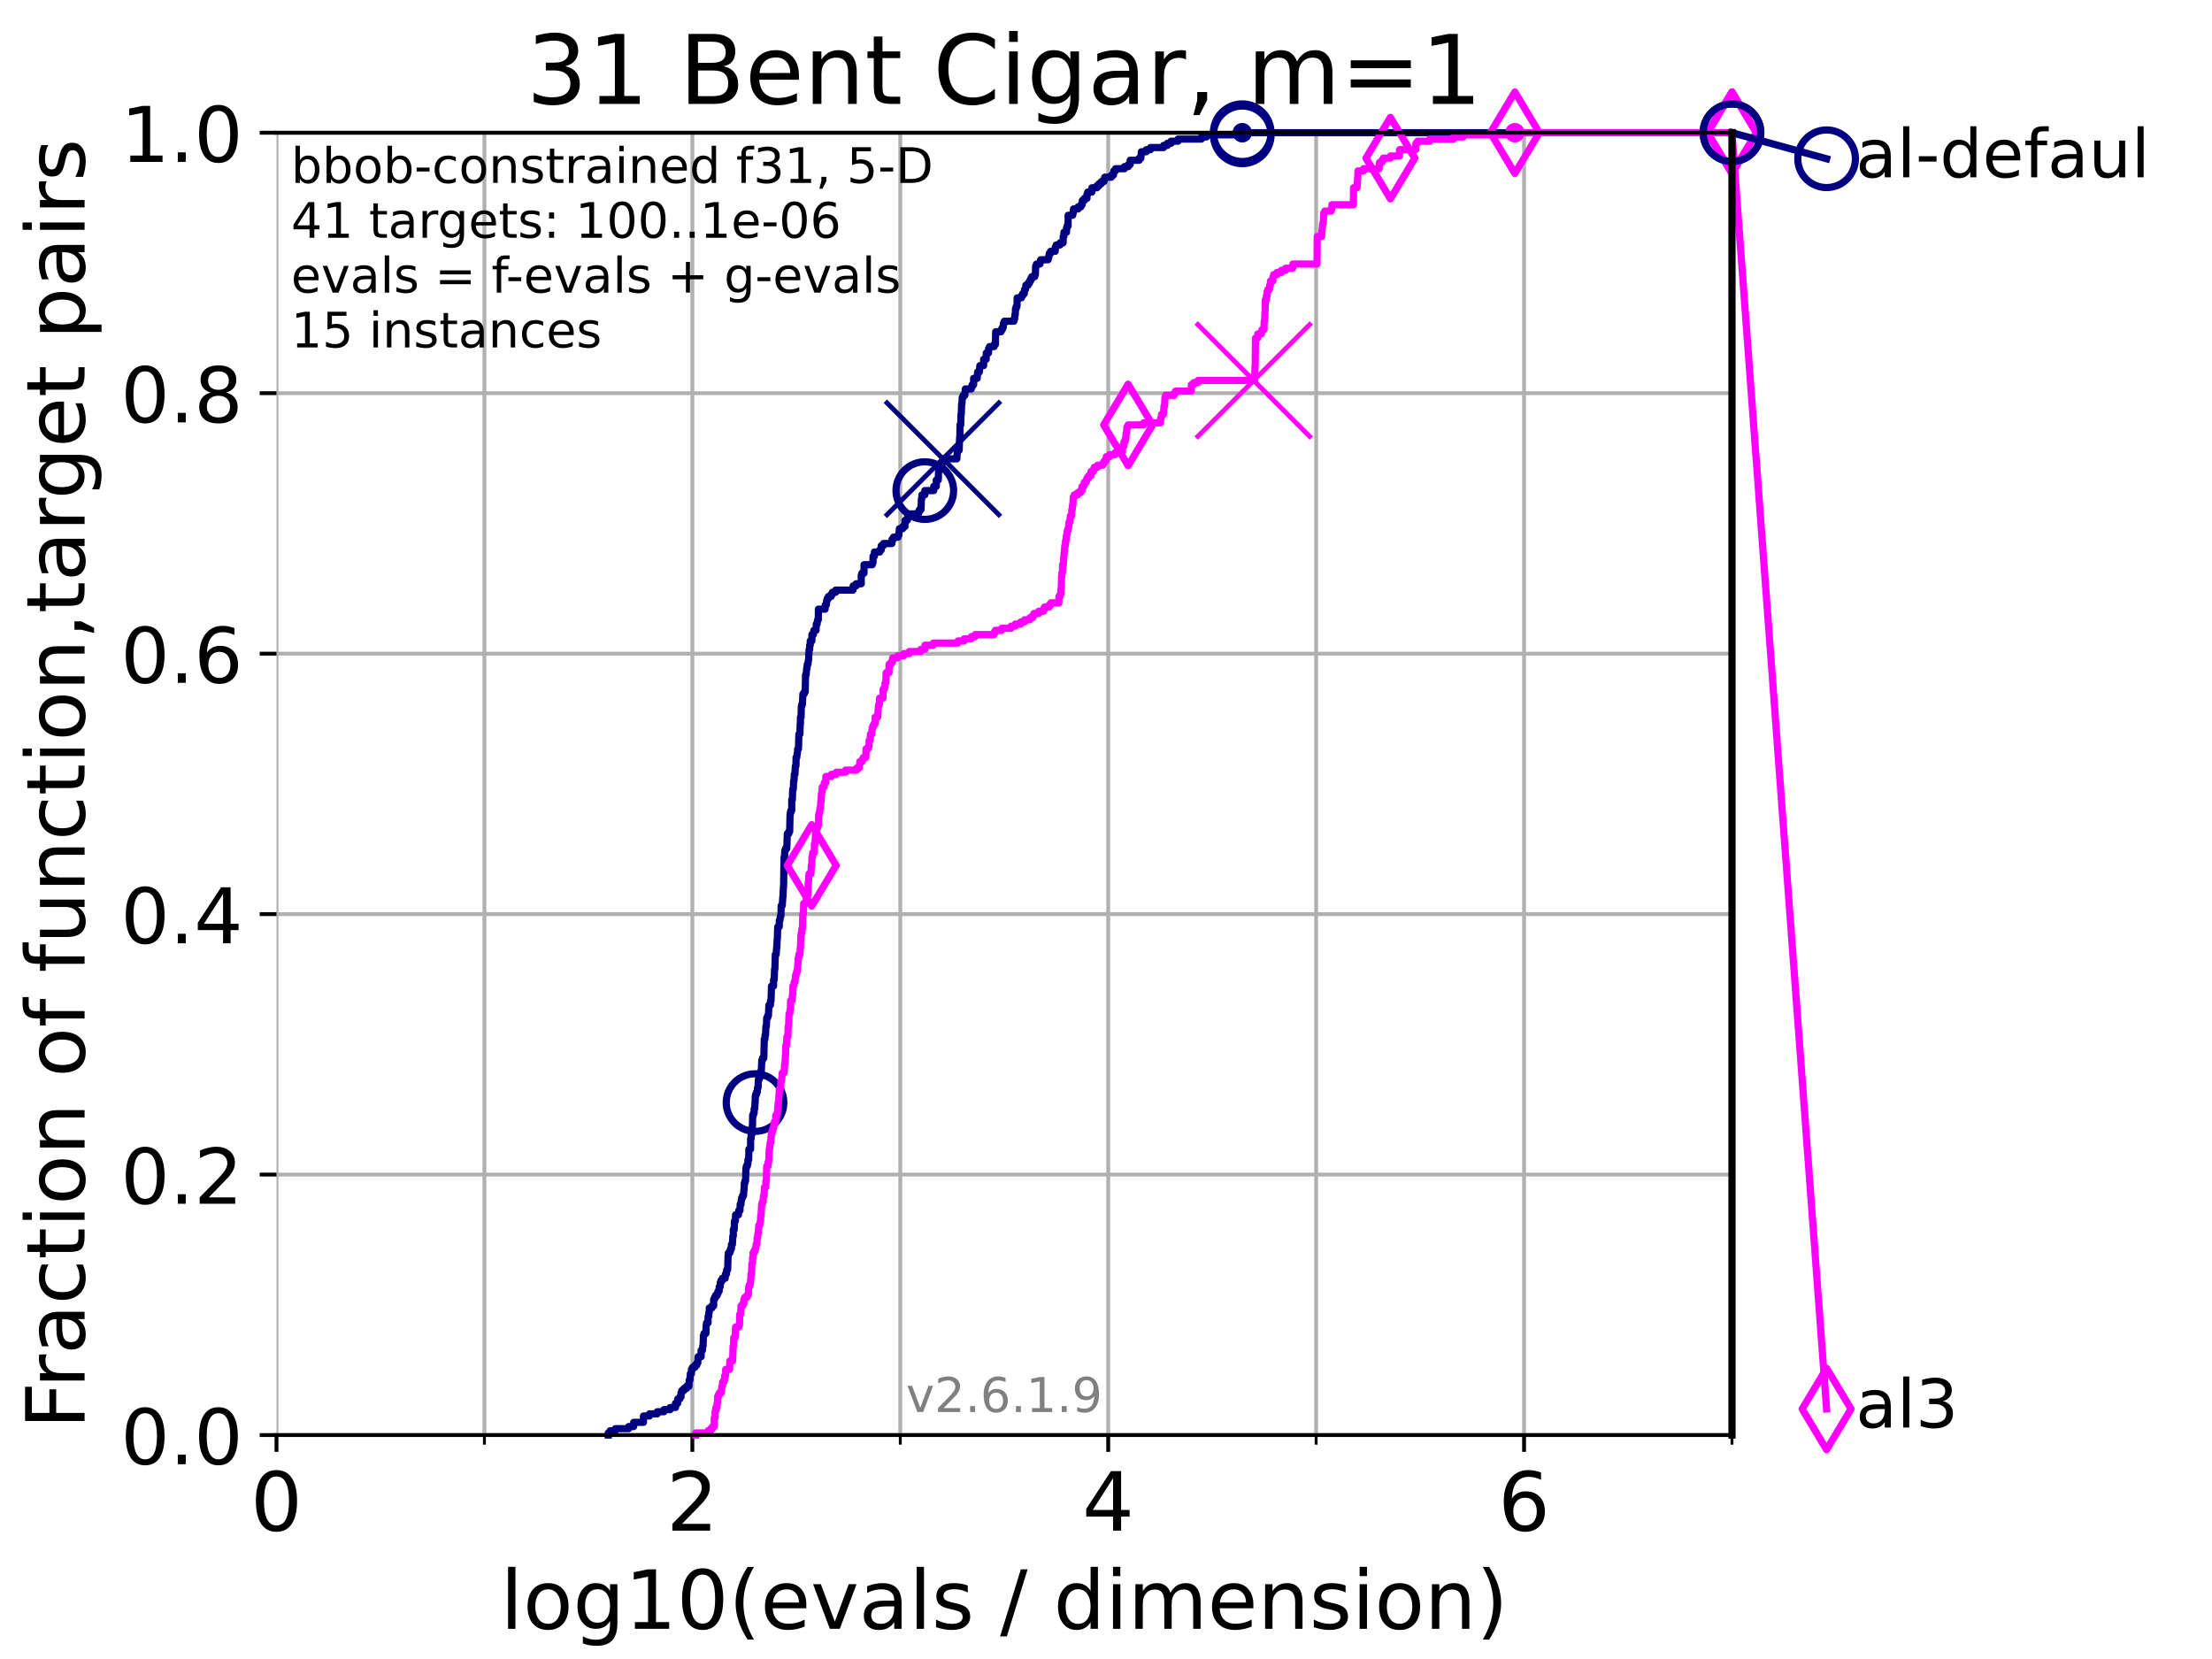 <?xml version="1.0" encoding="utf-8" standalone="no"?>
<!DOCTYPE svg PUBLIC "-//W3C//DTD SVG 1.1//EN"
  "http://www.w3.org/Graphics/SVG/1.1/DTD/svg11.dtd">
<!-- Created with matplotlib (https://matplotlib.org/) -->
<svg height="345.6pt" version="1.1" viewBox="0 0 460.8 345.6" width="460.8pt" xmlns="http://www.w3.org/2000/svg" xmlns:xlink="http://www.w3.org/1999/xlink">
 <defs>
  <style type="text/css">*{stroke-linecap:butt;stroke-linejoin:round;}</style>
 </defs>
 <g id="figure_1">
  <g id="patch_1">
   <path d="M 0 345.6 
L 460.8 345.6 
L 460.8 0 
L 0 0 
z
" style="fill:#ffffff;"/>
  </g>
  <g id="axes_1">
   <g id="patch_2">
    <path d="M 57.6 298.944 
L 360.806 298.944 
L 360.806 27.648 
L 57.6 27.648 
z
" style="fill:#ffffff;"/>
   </g>
   <g id="matplotlib.axis_1">
    <g id="xtick_1">
     <g id="line2d_1">
      <path clip-path="url(#p24cfc3d172)" d="M 57.6 298.944 
L 57.6 27.648 
" style="fill:none;stroke:#b0b0b0;stroke-linecap:square;stroke-width:0.8;"/>
     </g>
     <g id="line2d_2">
      <defs>
       <path d="M 0 0 
L 0 3.5 
" id="mab490e1195" style="stroke:#000000;stroke-width:0.8;"/>
      </defs>
      <g>
       <use style="stroke:#000000;stroke-width:0.8;" x="57.6" xlink:href="#mab490e1195" y="298.944"/>
      </g>
     </g>
     <g id="text_1">
      <!-- 0 -->
      <g transform="translate(52.192 318.861)scale(0.17 -0.17)">
       <defs>
        <path d="M 31.781 66.406 
Q 24.172 66.406 20.328 58.906 
Q 16.5 51.422 16.5 36.375 
Q 16.5 21.391 20.328 13.891 
Q 24.172 6.391 31.781 6.391 
Q 39.453 6.391 43.281 13.891 
Q 47.125 21.391 47.125 36.375 
Q 47.125 51.422 43.281 58.906 
Q 39.453 66.406 31.781 66.406 
z
M 31.781 74.219 
Q 44.047 74.219 50.516 64.516 
Q 56.984 54.828 56.984 36.375 
Q 56.984 17.969 50.516 8.266 
Q 44.047 -1.422 31.781 -1.422 
Q 19.531 -1.422 13.062 8.266 
Q 6.594 17.969 6.594 36.375 
Q 6.594 54.828 13.062 64.516 
Q 19.531 74.219 31.781 74.219 
z
" id="DejaVuSans-48"/>
       </defs>
       <use xlink:href="#DejaVuSans-48"/>
      </g>
     </g>
    </g>
    <g id="xtick_2">
     <g id="line2d_3">
      <path clip-path="url(#p24cfc3d172)" d="M 144.23 298.944 
L 144.23 27.648 
" style="fill:none;stroke:#b0b0b0;stroke-linecap:square;stroke-width:0.8;"/>
     </g>
     <g id="line2d_4">
      <g>
       <use style="stroke:#000000;stroke-width:0.8;" x="144.23" xlink:href="#mab490e1195" y="298.944"/>
      </g>
     </g>
     <g id="text_2">
      <!-- 2 -->
      <g transform="translate(138.822 318.861)scale(0.17 -0.17)">
       <defs>
        <path d="M 19.188 8.297 
L 53.609 8.297 
L 53.609 0 
L 7.328 0 
L 7.328 8.297 
Q 12.938 14.109 22.625 23.891 
Q 32.328 33.688 34.812 36.531 
Q 39.547 41.844 41.422 45.531 
Q 43.312 49.219 43.312 52.781 
Q 43.312 58.594 39.234 62.25 
Q 35.156 65.922 28.609 65.922 
Q 23.969 65.922 18.812 64.312 
Q 13.672 62.703 7.812 59.422 
L 7.812 69.391 
Q 13.766 71.781 18.938 73 
Q 24.125 74.219 28.422 74.219 
Q 39.75 74.219 46.484 68.547 
Q 53.219 62.891 53.219 53.422 
Q 53.219 48.922 51.531 44.891 
Q 49.859 40.875 45.406 35.406 
Q 44.188 33.984 37.641 27.219 
Q 31.109 20.453 19.188 8.297 
z
" id="DejaVuSans-50"/>
       </defs>
       <use xlink:href="#DejaVuSans-50"/>
      </g>
     </g>
    </g>
    <g id="xtick_3">
     <g id="line2d_5">
      <path clip-path="url(#p24cfc3d172)" d="M 230.861 298.944 
L 230.861 27.648 
" style="fill:none;stroke:#b0b0b0;stroke-linecap:square;stroke-width:0.8;"/>
     </g>
     <g id="line2d_6">
      <g>
       <use style="stroke:#000000;stroke-width:0.8;" x="230.861" xlink:href="#mab490e1195" y="298.944"/>
      </g>
     </g>
     <g id="text_3">
      <!-- 4 -->
      <g transform="translate(225.453 318.861)scale(0.17 -0.17)">
       <defs>
        <path d="M 37.797 64.312 
L 12.891 25.391 
L 37.797 25.391 
z
M 35.203 72.906 
L 47.609 72.906 
L 47.609 25.391 
L 58.016 25.391 
L 58.016 17.188 
L 47.609 17.188 
L 47.609 0 
L 37.797 0 
L 37.797 17.188 
L 4.891 17.188 
L 4.891 26.703 
z
" id="DejaVuSans-52"/>
       </defs>
       <use xlink:href="#DejaVuSans-52"/>
      </g>
     </g>
    </g>
    <g id="xtick_4">
     <g id="line2d_7">
      <path clip-path="url(#p24cfc3d172)" d="M 317.491 298.944 
L 317.491 27.648 
" style="fill:none;stroke:#b0b0b0;stroke-linecap:square;stroke-width:0.8;"/>
     </g>
     <g id="line2d_8">
      <g>
       <use style="stroke:#000000;stroke-width:0.8;" x="317.491" xlink:href="#mab490e1195" y="298.944"/>
      </g>
     </g>
     <g id="text_4">
      <!-- 6 -->
      <g transform="translate(312.083 318.861)scale(0.17 -0.17)">
       <defs>
        <path d="M 33.016 40.375 
Q 26.375 40.375 22.484 35.828 
Q 18.609 31.297 18.609 23.391 
Q 18.609 15.531 22.484 10.953 
Q 26.375 6.391 33.016 6.391 
Q 39.656 6.391 43.531 10.953 
Q 47.406 15.531 47.406 23.391 
Q 47.406 31.297 43.531 35.828 
Q 39.656 40.375 33.016 40.375 
z
M 52.594 71.297 
L 52.594 62.312 
Q 48.875 64.062 45.094 64.984 
Q 41.312 65.922 37.594 65.922 
Q 27.828 65.922 22.672 59.328 
Q 17.531 52.734 16.797 39.406 
Q 19.672 43.656 24.016 45.922 
Q 28.375 48.188 33.594 48.188 
Q 44.578 48.188 50.953 41.516 
Q 57.328 34.859 57.328 23.391 
Q 57.328 12.156 50.688 5.359 
Q 44.047 -1.422 33.016 -1.422 
Q 20.359 -1.422 13.672 8.266 
Q 6.984 17.969 6.984 36.375 
Q 6.984 53.656 15.188 63.938 
Q 23.391 74.219 37.203 74.219 
Q 40.922 74.219 44.703 73.484 
Q 48.484 72.75 52.594 71.297 
z
" id="DejaVuSans-54"/>
       </defs>
       <use xlink:href="#DejaVuSans-54"/>
      </g>
     </g>
    </g>
    <g id="xtick_5">
     <g id="line2d_9">
      <path clip-path="url(#p24cfc3d172)" d="M 100.915 298.944 
L 100.915 27.648 
" style="fill:none;stroke:#b0b0b0;stroke-linecap:square;stroke-width:0.8;"/>
     </g>
     <g id="line2d_10">
      <defs>
       <path d="M 0 0 
L 0 2 
" id="meb83f4f84b" style="stroke:#000000;stroke-width:0.6;"/>
      </defs>
      <g>
       <use style="stroke:#000000;stroke-width:0.6;" x="100.915" xlink:href="#meb83f4f84b" y="298.944"/>
      </g>
     </g>
    </g>
    <g id="xtick_6">
     <g id="line2d_11">
      <path clip-path="url(#p24cfc3d172)" d="M 187.546 298.944 
L 187.546 27.648 
" style="fill:none;stroke:#b0b0b0;stroke-linecap:square;stroke-width:0.8;"/>
     </g>
     <g id="line2d_12">
      <g>
       <use style="stroke:#000000;stroke-width:0.6;" x="187.546" xlink:href="#meb83f4f84b" y="298.944"/>
      </g>
     </g>
    </g>
    <g id="xtick_7">
     <g id="line2d_13">
      <path clip-path="url(#p24cfc3d172)" d="M 274.176 298.944 
L 274.176 27.648 
" style="fill:none;stroke:#b0b0b0;stroke-linecap:square;stroke-width:0.8;"/>
     </g>
     <g id="line2d_14">
      <g>
       <use style="stroke:#000000;stroke-width:0.6;" x="274.176" xlink:href="#meb83f4f84b" y="298.944"/>
      </g>
     </g>
    </g>
    <g id="xtick_8">
     <g id="line2d_15">
      <path clip-path="url(#p24cfc3d172)" d="M 360.806 298.944 
L 360.806 27.648 
" style="fill:none;stroke:#b0b0b0;stroke-linecap:square;stroke-width:0.8;"/>
     </g>
     <g id="line2d_16">
      <g>
       <use style="stroke:#000000;stroke-width:0.6;" x="360.806" xlink:href="#meb83f4f84b" y="298.944"/>
      </g>
     </g>
    </g>
    <g id="text_5">
     <!-- log10(evals / dimension) -->
     <g transform="translate(104.239 339.314)scale(0.17 -0.17)">
      <defs>
       <path d="M 9.422 75.984 
L 18.406 75.984 
L 18.406 0 
L 9.422 0 
z
" id="DejaVuSans-108"/>
       <path d="M 30.609 48.391 
Q 23.391 48.391 19.188 42.75 
Q 14.984 37.109 14.984 27.297 
Q 14.984 17.484 19.156 11.844 
Q 23.344 6.203 30.609 6.203 
Q 37.797 6.203 41.984 11.859 
Q 46.188 17.531 46.188 27.297 
Q 46.188 37.016 41.984 42.703 
Q 37.797 48.391 30.609 48.391 
z
M 30.609 56 
Q 42.328 56 49.016 48.375 
Q 55.719 40.766 55.719 27.297 
Q 55.719 13.875 49.016 6.219 
Q 42.328 -1.422 30.609 -1.422 
Q 18.844 -1.422 12.172 6.219 
Q 5.516 13.875 5.516 27.297 
Q 5.516 40.766 12.172 48.375 
Q 18.844 56 30.609 56 
z
" id="DejaVuSans-111"/>
       <path d="M 45.406 27.984 
Q 45.406 37.75 41.375 43.109 
Q 37.359 48.484 30.078 48.484 
Q 22.859 48.484 18.828 43.109 
Q 14.797 37.75 14.797 27.984 
Q 14.797 18.266 18.828 12.891 
Q 22.859 7.516 30.078 7.516 
Q 37.359 7.516 41.375 12.891 
Q 45.406 18.266 45.406 27.984 
z
M 54.391 6.781 
Q 54.391 -7.172 48.188 -13.984 
Q 42 -20.797 29.203 -20.797 
Q 24.469 -20.797 20.266 -20.094 
Q 16.062 -19.391 12.109 -17.922 
L 12.109 -9.188 
Q 16.062 -11.328 19.922 -12.344 
Q 23.781 -13.375 27.781 -13.375 
Q 36.625 -13.375 41.016 -8.766 
Q 45.406 -4.156 45.406 5.172 
L 45.406 9.625 
Q 42.625 4.781 38.281 2.391 
Q 33.938 0 27.875 0 
Q 17.828 0 11.672 7.656 
Q 5.516 15.328 5.516 27.984 
Q 5.516 40.672 11.672 48.328 
Q 17.828 56 27.875 56 
Q 33.938 56 38.281 53.609 
Q 42.625 51.219 45.406 46.391 
L 45.406 54.688 
L 54.391 54.688 
z
" id="DejaVuSans-103"/>
       <path d="M 12.406 8.297 
L 28.516 8.297 
L 28.516 63.922 
L 10.984 60.406 
L 10.984 69.391 
L 28.422 72.906 
L 38.281 72.906 
L 38.281 8.297 
L 54.391 8.297 
L 54.391 0 
L 12.406 0 
z
" id="DejaVuSans-49"/>
       <path d="M 31 75.875 
Q 24.469 64.656 21.281 53.656 
Q 18.109 42.672 18.109 31.391 
Q 18.109 20.125 21.312 9.062 
Q 24.516 -2 31 -13.188 
L 23.188 -13.188 
Q 15.875 -1.703 12.234 9.375 
Q 8.594 20.453 8.594 31.391 
Q 8.594 42.281 12.203 53.312 
Q 15.828 64.359 23.188 75.875 
z
" id="DejaVuSans-40"/>
       <path d="M 56.203 29.594 
L 56.203 25.203 
L 14.891 25.203 
Q 15.484 15.922 20.484 11.062 
Q 25.484 6.203 34.422 6.203 
Q 39.594 6.203 44.453 7.469 
Q 49.312 8.734 54.109 11.281 
L 54.109 2.781 
Q 49.266 0.734 44.188 -0.344 
Q 39.109 -1.422 33.891 -1.422 
Q 20.797 -1.422 13.156 6.188 
Q 5.516 13.812 5.516 26.812 
Q 5.516 40.234 12.766 48.109 
Q 20.016 56 32.328 56 
Q 43.359 56 49.781 48.891 
Q 56.203 41.797 56.203 29.594 
z
M 47.219 32.234 
Q 47.125 39.594 43.094 43.984 
Q 39.062 48.391 32.422 48.391 
Q 24.906 48.391 20.391 44.141 
Q 15.875 39.891 15.188 32.172 
z
" id="DejaVuSans-101"/>
       <path d="M 2.984 54.688 
L 12.5 54.688 
L 29.594 8.797 
L 46.688 54.688 
L 56.203 54.688 
L 35.688 0 
L 23.484 0 
z
" id="DejaVuSans-118"/>
       <path d="M 34.281 27.484 
Q 23.391 27.484 19.188 25 
Q 14.984 22.516 14.984 16.5 
Q 14.984 11.719 18.141 8.906 
Q 21.297 6.109 26.703 6.109 
Q 34.188 6.109 38.703 11.406 
Q 43.219 16.703 43.219 25.484 
L 43.219 27.484 
z
M 52.203 31.203 
L 52.203 0 
L 43.219 0 
L 43.219 8.297 
Q 40.141 3.328 35.547 0.953 
Q 30.953 -1.422 24.312 -1.422 
Q 15.922 -1.422 10.953 3.297 
Q 6 8.016 6 15.922 
Q 6 25.141 12.172 29.828 
Q 18.359 34.516 30.609 34.516 
L 43.219 34.516 
L 43.219 35.406 
Q 43.219 41.609 39.141 45 
Q 35.062 48.391 27.688 48.391 
Q 23 48.391 18.547 47.266 
Q 14.109 46.141 10.016 43.891 
L 10.016 52.203 
Q 14.938 54.109 19.578 55.047 
Q 24.219 56 28.609 56 
Q 40.484 56 46.344 49.844 
Q 52.203 43.703 52.203 31.203 
z
" id="DejaVuSans-97"/>
       <path d="M 44.281 53.078 
L 44.281 44.578 
Q 40.484 46.531 36.375 47.5 
Q 32.281 48.484 27.875 48.484 
Q 21.188 48.484 17.844 46.438 
Q 14.5 44.391 14.5 40.281 
Q 14.5 37.156 16.891 35.375 
Q 19.281 33.594 26.516 31.984 
L 29.594 31.297 
Q 39.156 29.25 43.188 25.516 
Q 47.219 21.781 47.219 15.094 
Q 47.219 7.469 41.188 3.016 
Q 35.156 -1.422 24.609 -1.422 
Q 20.219 -1.422 15.453 -0.562 
Q 10.688 0.297 5.422 2 
L 5.422 11.281 
Q 10.406 8.688 15.234 7.391 
Q 20.062 6.109 24.812 6.109 
Q 31.156 6.109 34.562 8.281 
Q 37.984 10.453 37.984 14.406 
Q 37.984 18.062 35.516 20.016 
Q 33.062 21.969 24.703 23.781 
L 21.578 24.516 
Q 13.234 26.266 9.516 29.906 
Q 5.812 33.547 5.812 39.891 
Q 5.812 47.609 11.281 51.797 
Q 16.75 56 26.812 56 
Q 31.781 56 36.172 55.266 
Q 40.578 54.547 44.281 53.078 
z
" id="DejaVuSans-115"/>
       <path id="DejaVuSans-32"/>
       <path d="M 25.391 72.906 
L 33.688 72.906 
L 8.297 -9.281 
L 0 -9.281 
z
" id="DejaVuSans-47"/>
       <path d="M 45.406 46.391 
L 45.406 75.984 
L 54.391 75.984 
L 54.391 0 
L 45.406 0 
L 45.406 8.203 
Q 42.578 3.328 38.25 0.953 
Q 33.938 -1.422 27.875 -1.422 
Q 17.969 -1.422 11.734 6.484 
Q 5.516 14.406 5.516 27.297 
Q 5.516 40.188 11.734 48.094 
Q 17.969 56 27.875 56 
Q 33.938 56 38.25 53.625 
Q 42.578 51.266 45.406 46.391 
z
M 14.797 27.297 
Q 14.797 17.391 18.875 11.75 
Q 22.953 6.109 30.078 6.109 
Q 37.203 6.109 41.297 11.75 
Q 45.406 17.391 45.406 27.297 
Q 45.406 37.203 41.297 42.844 
Q 37.203 48.484 30.078 48.484 
Q 22.953 48.484 18.875 42.844 
Q 14.797 37.203 14.797 27.297 
z
" id="DejaVuSans-100"/>
       <path d="M 9.422 54.688 
L 18.406 54.688 
L 18.406 0 
L 9.422 0 
z
M 9.422 75.984 
L 18.406 75.984 
L 18.406 64.594 
L 9.422 64.594 
z
" id="DejaVuSans-105"/>
       <path d="M 52 44.188 
Q 55.375 50.25 60.062 53.125 
Q 64.75 56 71.094 56 
Q 79.641 56 84.281 50.016 
Q 88.922 44.047 88.922 33.016 
L 88.922 0 
L 79.891 0 
L 79.891 32.719 
Q 79.891 40.578 77.094 44.375 
Q 74.312 48.188 68.609 48.188 
Q 61.625 48.188 57.562 43.547 
Q 53.516 38.922 53.516 30.906 
L 53.516 0 
L 44.484 0 
L 44.484 32.719 
Q 44.484 40.625 41.703 44.406 
Q 38.922 48.188 33.109 48.188 
Q 26.219 48.188 22.156 43.531 
Q 18.109 38.875 18.109 30.906 
L 18.109 0 
L 9.078 0 
L 9.078 54.688 
L 18.109 54.688 
L 18.109 46.188 
Q 21.188 51.219 25.484 53.609 
Q 29.781 56 35.688 56 
Q 41.656 56 45.828 52.969 
Q 50 49.953 52 44.188 
z
" id="DejaVuSans-109"/>
       <path d="M 54.891 33.016 
L 54.891 0 
L 45.906 0 
L 45.906 32.719 
Q 45.906 40.484 42.875 44.328 
Q 39.844 48.188 33.797 48.188 
Q 26.516 48.188 22.312 43.547 
Q 18.109 38.922 18.109 30.906 
L 18.109 0 
L 9.078 0 
L 9.078 54.688 
L 18.109 54.688 
L 18.109 46.188 
Q 21.344 51.125 25.703 53.562 
Q 30.078 56 35.797 56 
Q 45.219 56 50.047 50.172 
Q 54.891 44.344 54.891 33.016 
z
" id="DejaVuSans-110"/>
       <path d="M 8.016 75.875 
L 15.828 75.875 
Q 23.141 64.359 26.781 53.312 
Q 30.422 42.281 30.422 31.391 
Q 30.422 20.453 26.781 9.375 
Q 23.141 -1.703 15.828 -13.188 
L 8.016 -13.188 
Q 14.5 -2 17.703 9.062 
Q 20.906 20.125 20.906 31.391 
Q 20.906 42.672 17.703 53.656 
Q 14.5 64.656 8.016 75.875 
z
" id="DejaVuSans-41"/>
      </defs>
      <use xlink:href="#DejaVuSans-108"/>
      <use x="27.783" xlink:href="#DejaVuSans-111"/>
      <use x="88.965" xlink:href="#DejaVuSans-103"/>
      <use x="152.441" xlink:href="#DejaVuSans-49"/>
      <use x="216.064" xlink:href="#DejaVuSans-48"/>
      <use x="279.688" xlink:href="#DejaVuSans-40"/>
      <use x="318.701" xlink:href="#DejaVuSans-101"/>
      <use x="380.225" xlink:href="#DejaVuSans-118"/>
      <use x="439.404" xlink:href="#DejaVuSans-97"/>
      <use x="500.684" xlink:href="#DejaVuSans-108"/>
      <use x="528.467" xlink:href="#DejaVuSans-115"/>
      <use x="580.566" xlink:href="#DejaVuSans-32"/>
      <use x="612.354" xlink:href="#DejaVuSans-47"/>
      <use x="646.045" xlink:href="#DejaVuSans-32"/>
      <use x="677.832" xlink:href="#DejaVuSans-100"/>
      <use x="741.309" xlink:href="#DejaVuSans-105"/>
      <use x="769.092" xlink:href="#DejaVuSans-109"/>
      <use x="866.504" xlink:href="#DejaVuSans-101"/>
      <use x="928.027" xlink:href="#DejaVuSans-110"/>
      <use x="991.406" xlink:href="#DejaVuSans-115"/>
      <use x="1043.506" xlink:href="#DejaVuSans-105"/>
      <use x="1071.289" xlink:href="#DejaVuSans-111"/>
      <use x="1132.471" xlink:href="#DejaVuSans-110"/>
      <use x="1195.85" xlink:href="#DejaVuSans-41"/>
     </g>
    </g>
   </g>
   <g id="matplotlib.axis_2">
    <g id="ytick_1">
     <g id="line2d_17">
      <path clip-path="url(#p24cfc3d172)" d="M 57.6 298.944 
L 360.806 298.944 
" style="fill:none;stroke:#b0b0b0;stroke-linecap:square;stroke-width:0.8;"/>
     </g>
     <g id="line2d_18">
      <defs>
       <path d="M 0 0 
L -3.5 0 
" id="md64579c1f2" style="stroke:#000000;stroke-width:0.8;"/>
      </defs>
      <g>
       <use style="stroke:#000000;stroke-width:0.8;" x="57.6" xlink:href="#md64579c1f2" y="298.944"/>
      </g>
     </g>
     <g id="text_6">
      <!-- 0.0 -->
      <g transform="translate(25.155 305.023)scale(0.16 -0.16)">
       <defs>
        <path d="M 10.688 12.406 
L 21 12.406 
L 21 0 
L 10.688 0 
z
" id="DejaVuSans-46"/>
       </defs>
       <use xlink:href="#DejaVuSans-48"/>
       <use x="63.623" xlink:href="#DejaVuSans-46"/>
       <use x="95.41" xlink:href="#DejaVuSans-48"/>
      </g>
     </g>
    </g>
    <g id="ytick_2">
     <g id="line2d_19">
      <path clip-path="url(#p24cfc3d172)" d="M 57.6 244.685 
L 360.806 244.685 
" style="fill:none;stroke:#b0b0b0;stroke-linecap:square;stroke-width:0.8;"/>
     </g>
     <g id="line2d_20">
      <g>
       <use style="stroke:#000000;stroke-width:0.8;" x="57.6" xlink:href="#md64579c1f2" y="244.685"/>
      </g>
     </g>
     <g id="text_7">
      <!-- 0.2 -->
      <g transform="translate(25.155 250.764)scale(0.16 -0.16)">
       <use xlink:href="#DejaVuSans-48"/>
       <use x="63.623" xlink:href="#DejaVuSans-46"/>
       <use x="95.41" xlink:href="#DejaVuSans-50"/>
      </g>
     </g>
    </g>
    <g id="ytick_3">
     <g id="line2d_21">
      <path clip-path="url(#p24cfc3d172)" d="M 57.6 190.426 
L 360.806 190.426 
" style="fill:none;stroke:#b0b0b0;stroke-linecap:square;stroke-width:0.8;"/>
     </g>
     <g id="line2d_22">
      <g>
       <use style="stroke:#000000;stroke-width:0.8;" x="57.6" xlink:href="#md64579c1f2" y="190.426"/>
      </g>
     </g>
     <g id="text_8">
      <!-- 0.4 -->
      <g transform="translate(25.155 196.504)scale(0.16 -0.16)">
       <use xlink:href="#DejaVuSans-48"/>
       <use x="63.623" xlink:href="#DejaVuSans-46"/>
       <use x="95.41" xlink:href="#DejaVuSans-52"/>
      </g>
     </g>
    </g>
    <g id="ytick_4">
     <g id="line2d_23">
      <path clip-path="url(#p24cfc3d172)" d="M 57.6 136.166 
L 360.806 136.166 
" style="fill:none;stroke:#b0b0b0;stroke-linecap:square;stroke-width:0.8;"/>
     </g>
     <g id="line2d_24">
      <g>
       <use style="stroke:#000000;stroke-width:0.8;" x="57.6" xlink:href="#md64579c1f2" y="136.166"/>
      </g>
     </g>
     <g id="text_9">
      <!-- 0.6 -->
      <g transform="translate(25.155 142.245)scale(0.16 -0.16)">
       <use xlink:href="#DejaVuSans-48"/>
       <use x="63.623" xlink:href="#DejaVuSans-46"/>
       <use x="95.41" xlink:href="#DejaVuSans-54"/>
      </g>
     </g>
    </g>
    <g id="ytick_5">
     <g id="line2d_25">
      <path clip-path="url(#p24cfc3d172)" d="M 57.6 81.907 
L 360.806 81.907 
" style="fill:none;stroke:#b0b0b0;stroke-linecap:square;stroke-width:0.8;"/>
     </g>
     <g id="line2d_26">
      <g>
       <use style="stroke:#000000;stroke-width:0.8;" x="57.6" xlink:href="#md64579c1f2" y="81.907"/>
      </g>
     </g>
     <g id="text_10">
      <!-- 0.8 -->
      <g transform="translate(25.155 87.986)scale(0.16 -0.16)">
       <defs>
        <path d="M 31.781 34.625 
Q 24.75 34.625 20.719 30.859 
Q 16.703 27.094 16.703 20.516 
Q 16.703 13.922 20.719 10.156 
Q 24.75 6.391 31.781 6.391 
Q 38.812 6.391 42.859 10.172 
Q 46.922 13.969 46.922 20.516 
Q 46.922 27.094 42.891 30.859 
Q 38.875 34.625 31.781 34.625 
z
M 21.922 38.812 
Q 15.578 40.375 12.031 44.719 
Q 8.5 49.078 8.5 55.328 
Q 8.5 64.062 14.719 69.141 
Q 20.953 74.219 31.781 74.219 
Q 42.672 74.219 48.875 69.141 
Q 55.078 64.062 55.078 55.328 
Q 55.078 49.078 51.531 44.719 
Q 48 40.375 41.703 38.812 
Q 48.828 37.156 52.797 32.312 
Q 56.781 27.484 56.781 20.516 
Q 56.781 9.906 50.312 4.234 
Q 43.844 -1.422 31.781 -1.422 
Q 19.734 -1.422 13.25 4.234 
Q 6.781 9.906 6.781 20.516 
Q 6.781 27.484 10.781 32.312 
Q 14.797 37.156 21.922 38.812 
z
M 18.312 54.391 
Q 18.312 48.734 21.844 45.562 
Q 25.391 42.391 31.781 42.391 
Q 38.141 42.391 41.719 45.562 
Q 45.312 48.734 45.312 54.391 
Q 45.312 60.062 41.719 63.234 
Q 38.141 66.406 31.781 66.406 
Q 25.391 66.406 21.844 63.234 
Q 18.312 60.062 18.312 54.391 
z
" id="DejaVuSans-56"/>
       </defs>
       <use xlink:href="#DejaVuSans-48"/>
       <use x="63.623" xlink:href="#DejaVuSans-46"/>
       <use x="95.41" xlink:href="#DejaVuSans-56"/>
      </g>
     </g>
    </g>
    <g id="ytick_6">
     <g id="line2d_27">
      <path clip-path="url(#p24cfc3d172)" d="M 57.6 27.648 
L 360.806 27.648 
" style="fill:none;stroke:#b0b0b0;stroke-linecap:square;stroke-width:0.8;"/>
     </g>
     <g id="line2d_28">
      <g>
       <use style="stroke:#000000;stroke-width:0.8;" x="57.6" xlink:href="#md64579c1f2" y="27.648"/>
      </g>
     </g>
     <g id="text_11">
      <!-- 1.0 -->
      <g transform="translate(25.155 33.727)scale(0.16 -0.16)">
       <use xlink:href="#DejaVuSans-49"/>
       <use x="63.623" xlink:href="#DejaVuSans-46"/>
       <use x="95.41" xlink:href="#DejaVuSans-48"/>
      </g>
     </g>
    </g>
    <g id="text_12">
     <!-- Fraction of function,target pairs -->
     <g transform="translate(17.62 297.681)rotate(-90)scale(0.17 -0.17)">
      <defs>
       <path d="M 9.812 72.906 
L 51.703 72.906 
L 51.703 64.594 
L 19.672 64.594 
L 19.672 43.109 
L 48.578 43.109 
L 48.578 34.812 
L 19.672 34.812 
L 19.672 0 
L 9.812 0 
z
" id="DejaVuSans-70"/>
       <path d="M 41.109 46.297 
Q 39.594 47.172 37.812 47.578 
Q 36.031 48 33.891 48 
Q 26.266 48 22.188 43.047 
Q 18.109 38.094 18.109 28.812 
L 18.109 0 
L 9.078 0 
L 9.078 54.688 
L 18.109 54.688 
L 18.109 46.188 
Q 20.953 51.172 25.484 53.578 
Q 30.031 56 36.531 56 
Q 37.453 56 38.578 55.875 
Q 39.703 55.766 41.062 55.516 
z
" id="DejaVuSans-114"/>
       <path d="M 48.781 52.594 
L 48.781 44.188 
Q 44.969 46.297 41.141 47.344 
Q 37.312 48.391 33.406 48.391 
Q 24.656 48.391 19.812 42.844 
Q 14.984 37.312 14.984 27.297 
Q 14.984 17.281 19.812 11.734 
Q 24.656 6.203 33.406 6.203 
Q 37.312 6.203 41.141 7.25 
Q 44.969 8.297 48.781 10.406 
L 48.781 2.094 
Q 45.016 0.344 40.984 -0.531 
Q 36.969 -1.422 32.422 -1.422 
Q 20.062 -1.422 12.781 6.344 
Q 5.516 14.109 5.516 27.297 
Q 5.516 40.672 12.859 48.328 
Q 20.219 56 33.016 56 
Q 37.156 56 41.109 55.141 
Q 45.062 54.297 48.781 52.594 
z
" id="DejaVuSans-99"/>
       <path d="M 18.312 70.219 
L 18.312 54.688 
L 36.812 54.688 
L 36.812 47.703 
L 18.312 47.703 
L 18.312 18.016 
Q 18.312 11.328 20.141 9.422 
Q 21.969 7.516 27.594 7.516 
L 36.812 7.516 
L 36.812 0 
L 27.594 0 
Q 17.188 0 13.234 3.875 
Q 9.281 7.766 9.281 18.016 
L 9.281 47.703 
L 2.688 47.703 
L 2.688 54.688 
L 9.281 54.688 
L 9.281 70.219 
z
" id="DejaVuSans-116"/>
       <path d="M 37.109 75.984 
L 37.109 68.5 
L 28.516 68.5 
Q 23.688 68.5 21.797 66.547 
Q 19.922 64.594 19.922 59.516 
L 19.922 54.688 
L 34.719 54.688 
L 34.719 47.703 
L 19.922 47.703 
L 19.922 0 
L 10.891 0 
L 10.891 47.703 
L 2.297 47.703 
L 2.297 54.688 
L 10.891 54.688 
L 10.891 58.5 
Q 10.891 67.625 15.141 71.797 
Q 19.391 75.984 28.609 75.984 
z
" id="DejaVuSans-102"/>
       <path d="M 8.5 21.578 
L 8.5 54.688 
L 17.484 54.688 
L 17.484 21.922 
Q 17.484 14.156 20.5 10.266 
Q 23.531 6.391 29.594 6.391 
Q 36.859 6.391 41.078 11.031 
Q 45.312 15.672 45.312 23.688 
L 45.312 54.688 
L 54.297 54.688 
L 54.297 0 
L 45.312 0 
L 45.312 8.406 
Q 42.047 3.422 37.719 1 
Q 33.406 -1.422 27.688 -1.422 
Q 18.266 -1.422 13.375 4.438 
Q 8.5 10.297 8.5 21.578 
z
M 31.109 56 
z
" id="DejaVuSans-117"/>
       <path d="M 11.719 12.406 
L 22.016 12.406 
L 22.016 4 
L 14.016 -11.625 
L 7.719 -11.625 
L 11.719 4 
z
" id="DejaVuSans-44"/>
       <path d="M 18.109 8.203 
L 18.109 -20.797 
L 9.078 -20.797 
L 9.078 54.688 
L 18.109 54.688 
L 18.109 46.391 
Q 20.953 51.266 25.266 53.625 
Q 29.594 56 35.594 56 
Q 45.562 56 51.781 48.094 
Q 58.016 40.188 58.016 27.297 
Q 58.016 14.406 51.781 6.484 
Q 45.562 -1.422 35.594 -1.422 
Q 29.594 -1.422 25.266 0.953 
Q 20.953 3.328 18.109 8.203 
z
M 48.688 27.297 
Q 48.688 37.203 44.609 42.844 
Q 40.531 48.484 33.406 48.484 
Q 26.266 48.484 22.188 42.844 
Q 18.109 37.203 18.109 27.297 
Q 18.109 17.391 22.188 11.75 
Q 26.266 6.109 33.406 6.109 
Q 40.531 6.109 44.609 11.75 
Q 48.688 17.391 48.688 27.297 
z
" id="DejaVuSans-112"/>
      </defs>
      <use xlink:href="#DejaVuSans-70"/>
      <use x="50.27" xlink:href="#DejaVuSans-114"/>
      <use x="91.383" xlink:href="#DejaVuSans-97"/>
      <use x="152.662" xlink:href="#DejaVuSans-99"/>
      <use x="207.643" xlink:href="#DejaVuSans-116"/>
      <use x="246.852" xlink:href="#DejaVuSans-105"/>
      <use x="274.635" xlink:href="#DejaVuSans-111"/>
      <use x="335.816" xlink:href="#DejaVuSans-110"/>
      <use x="399.195" xlink:href="#DejaVuSans-32"/>
      <use x="430.982" xlink:href="#DejaVuSans-111"/>
      <use x="492.164" xlink:href="#DejaVuSans-102"/>
      <use x="527.369" xlink:href="#DejaVuSans-32"/>
      <use x="559.156" xlink:href="#DejaVuSans-102"/>
      <use x="594.361" xlink:href="#DejaVuSans-117"/>
      <use x="657.74" xlink:href="#DejaVuSans-110"/>
      <use x="721.119" xlink:href="#DejaVuSans-99"/>
      <use x="776.1" xlink:href="#DejaVuSans-116"/>
      <use x="815.309" xlink:href="#DejaVuSans-105"/>
      <use x="843.092" xlink:href="#DejaVuSans-111"/>
      <use x="904.273" xlink:href="#DejaVuSans-110"/>
      <use x="967.652" xlink:href="#DejaVuSans-44"/>
      <use x="999.439" xlink:href="#DejaVuSans-116"/>
      <use x="1038.648" xlink:href="#DejaVuSans-97"/>
      <use x="1099.928" xlink:href="#DejaVuSans-114"/>
      <use x="1139.291" xlink:href="#DejaVuSans-103"/>
      <use x="1202.768" xlink:href="#DejaVuSans-101"/>
      <use x="1264.291" xlink:href="#DejaVuSans-116"/>
      <use x="1303.5" xlink:href="#DejaVuSans-32"/>
      <use x="1335.287" xlink:href="#DejaVuSans-112"/>
      <use x="1398.764" xlink:href="#DejaVuSans-97"/>
      <use x="1460.043" xlink:href="#DejaVuSans-105"/>
      <use x="1487.826" xlink:href="#DejaVuSans-114"/>
      <use x="1528.939" xlink:href="#DejaVuSans-115"/>
     </g>
    </g>
   </g>
   <g id="line2d_29">
    <defs>
     <path d="M 0 1.5 
C 0.398 1.5 0.779 1.342 1.061 1.061 
C 1.342 0.779 1.5 0.398 1.5 0 
C 1.5 -0.398 1.342 -0.779 1.061 -1.061 
C 0.779 -1.342 0.398 -1.5 0 -1.5 
C -0.398 -1.5 -0.779 -1.342 -1.061 -1.061 
C -1.342 -0.779 -1.5 -0.398 -1.5 0 
C -1.5 0.398 -1.342 0.779 -1.061 1.061 
C -0.779 1.342 -0.398 1.5 0 1.5 
z
" id="mbcaeffee4c" style="stroke:#000080;"/>
    </defs>
    <g>
     <use style="fill:#000080;stroke:#000080;" x="258.78" xlink:href="#mbcaeffee4c" y="27.648"/>
     <use style="fill:#000080;stroke:#000080;" x="258.78" xlink:href="#mbcaeffee4c" y="27.648"/>
    </g>
   </g>
   <g id="line2d_30">
    <path d="M 126.709 298.944 
L 126.709 298.503 
L 127.087 298.503 
L 127.087 298.062 
L 128.178 298.062 
L 128.178 297.621 
L 130.964 297.621 
L 130.964 297.179 
L 132.001 297.179 
L 132.001 296.297 
L 134.048 296.297 
L 134.048 294.974 
L 135.298 294.974 
L 135.298 294.533 
L 136.92 294.533 
L 136.92 294.092 
L 138.31 294.092 
L 138.31 293.65 
L 139.605 293.65 
L 139.605 293.209 
L 140.725 293.209 
L 140.725 292.327 
L 141.173 292.327 
L 141.173 291.445 
L 141.611 291.445 
L 141.611 291.004 
L 141.868 291.004 
L 141.868 290.121 
L 142.038 290.121 
L 142.038 289.68 
L 142.456 289.68 
L 142.456 289.239 
L 143.026 289.239 
L 143.026 288.798 
L 143.502 288.798 
L 143.58 287.475 
L 143.735 287.475 
L 143.812 286.151 
L 144.041 286.151 
L 144.041 285.269 
L 144.268 285.269 
L 144.268 284.828 
L 144.786 284.828 
L 144.786 284.387 
L 145.148 284.387 
L 145.148 283.946 
L 145.362 283.946 
L 145.433 282.622 
L 146.058 282.622 
L 146.058 281.299 
L 146.329 281.299 
L 146.396 280.416 
L 146.463 280.416 
L 146.53 278.211 
L 146.662 278.211 
L 146.662 277.77 
L 147.055 277.77 
L 147.119 276.005 
L 147.184 276.005 
L 147.184 275.564 
L 147.503 275.564 
L 147.503 274.241 
L 147.629 274.241 
L 147.691 273.358 
L 147.754 273.358 
L 147.754 272.476 
L 148.307 272.476 
L 148.307 272.035 
L 148.667 272.035 
L 148.667 270.712 
L 148.845 270.712 
L 148.845 270.27 
L 149.079 270.27 
L 149.079 269.829 
L 149.425 269.829 
L 149.425 269.388 
L 149.595 269.388 
L 149.595 268.947 
L 149.82 268.947 
L 149.82 268.065 
L 150.042 268.065 
L 150.042 267.183 
L 150.207 267.183 
L 150.207 266.741 
L 150.479 266.741 
L 150.479 266.3 
L 151.064 266.3 
L 151.116 265.418 
L 151.324 265.418 
L 151.375 264.536 
L 151.58 264.536 
L 151.681 261.448 
L 151.732 261.448 
L 151.732 261.007 
L 152.033 261.007 
L 152.033 260.566 
L 152.181 260.566 
L 152.181 260.124 
L 152.377 260.124 
L 152.377 259.242 
L 152.571 259.242 
L 152.668 257.478 
L 152.764 257.478 
L 152.764 256.154 
L 152.954 256.154 
L 153.001 254.39 
L 153.189 254.39 
L 153.236 253.066 
L 153.832 253.066 
L 153.877 252.184 
L 154.146 252.184 
L 154.19 250.861 
L 154.367 250.861 
L 154.41 249.978 
L 154.498 249.978 
L 154.498 249.537 
L 154.671 249.537 
L 154.671 249.096 
L 154.886 249.096 
L 154.971 247.773 
L 155.014 247.773 
L 155.056 246.449 
L 155.183 246.449 
L 155.183 246.008 
L 155.308 246.008 
L 155.392 243.361 
L 155.475 243.361 
L 155.475 242.92 
L 155.681 242.92 
L 155.681 242.479 
L 155.803 242.479 
L 155.803 241.597 
L 155.965 241.597 
L 156.005 239.391 
L 156.364 239.391 
L 156.364 237.186 
L 156.482 237.186 
L 156.482 236.303 
L 156.638 236.303 
L 156.716 234.539 
L 156.755 234.539 
L 156.793 232.333 
L 156.947 232.333 
L 156.947 231.892 
L 157.1 231.892 
L 157.1 231.01 
L 157.213 231.01 
L 157.288 229.686 
L 157.326 229.686 
L 157.326 228.363 
L 157.438 228.363 
L 157.438 227.922 
L 157.624 227.922 
L 157.624 227.481 
L 157.771 227.481 
L 157.807 226.598 
L 157.917 226.598 
L 157.989 224.834 
L 158.169 224.834 
L 158.169 224.393 
L 158.419 224.393 
L 158.49 223.069 
L 158.595 223.069 
L 158.7 220.864 
L 158.839 220.864 
L 158.839 220.423 
L 159.114 220.423 
L 159.216 216.452 
L 159.351 216.452 
L 159.385 215.57 
L 159.485 215.57 
L 159.552 213.806 
L 159.652 213.806 
L 159.718 212.041 
L 159.915 212.041 
L 159.915 211.6 
L 160.078 211.6 
L 160.175 209.394 
L 160.494 209.394 
L 160.494 208.512 
L 160.621 208.512 
L 160.715 205.424 
L 161.149 205.424 
L 161.149 204.101 
L 161.271 204.101 
L 161.362 201.895 
L 161.422 201.895 
L 161.512 198.807 
L 161.692 198.807 
L 161.781 197.484 
L 161.81 197.484 
L 161.899 195.719 
L 161.928 195.719 
L 162.016 193.072 
L 162.335 193.072 
L 162.335 191.749 
L 162.478 191.749 
L 162.563 190.867 
L 162.677 190.867 
L 162.733 188.661 
L 162.957 188.661 
L 163.068 186.897 
L 163.095 186.897 
L 163.205 184.691 
L 163.233 184.691 
L 163.342 178.515 
L 163.451 178.515 
L 163.478 177.192 
L 163.639 177.192 
L 163.639 176.751 
L 163.906 176.751 
L 164.011 173.663 
L 164.324 173.663 
L 164.324 173.221 
L 164.504 173.221 
L 164.581 169.692 
L 164.632 169.692 
L 164.632 169.251 
L 164.759 169.251 
L 164.759 168.81 
L 164.935 168.81 
L 164.935 166.604 
L 165.059 166.604 
L 165.134 164.399 
L 165.257 164.399 
L 165.331 162.634 
L 165.404 162.634 
L 165.477 161.311 
L 165.599 161.311 
L 165.695 159.546 
L 165.815 159.546 
L 165.839 157.782 
L 165.981 157.782 
L 166.076 156.9 
L 166.123 156.9 
L 166.17 156.017 
L 166.333 156.017 
L 166.426 152.929 
L 166.633 152.929 
L 166.701 150.724 
L 166.747 150.724 
L 166.747 149.4 
L 166.883 149.4 
L 166.928 147.195 
L 167.018 147.195 
L 167.018 146.754 
L 167.152 146.754 
L 167.263 144.548 
L 167.548 144.548 
L 167.548 144.107 
L 167.743 144.107 
L 167.808 140.578 
L 167.936 140.578 
L 168.042 139.254 
L 168.106 139.254 
L 168.169 138.372 
L 168.316 138.372 
L 168.4 137.49 
L 168.441 137.49 
L 168.545 135.284 
L 168.669 135.284 
L 168.669 134.402 
L 168.791 134.402 
L 168.791 133.52 
L 169.135 133.52 
L 169.135 132.196 
L 169.433 132.196 
L 169.531 131.314 
L 169.996 131.314 
L 170.053 129.991 
L 170.224 129.991 
L 170.318 129.108 
L 170.468 129.108 
L 170.487 126.903 
L 171.887 126.903 
L 171.904 126.02 
L 172.144 126.02 
L 172.196 125.138 
L 172.314 125.138 
L 172.314 124.697 
L 172.583 124.697 
L 172.583 124.256 
L 173.141 124.256 
L 173.141 123.815 
L 173.398 123.815 
L 173.398 123.374 
L 174.088 123.374 
L 174.088 122.932 
L 177.69 122.932 
L 177.728 122.05 
L 178.352 122.05 
L 178.352 121.609 
L 179.413 121.609 
L 179.413 119.845 
L 179.54 119.845 
L 179.54 119.403 
L 179.995 119.403 
L 179.995 117.639 
L 181.703 117.639 
L 181.703 117.198 
L 181.876 117.198 
L 181.876 115.874 
L 182.159 115.874 
L 182.159 114.992 
L 183.258 114.992 
L 183.258 114.551 
L 183.586 114.551 
L 183.586 113.669 
L 184.036 113.669 
L 184.036 113.228 
L 185.792 113.228 
L 185.833 112.345 
L 186.128 112.345 
L 186.128 111.904 
L 187.062 111.904 
L 187.062 111.463 
L 187.254 111.463 
L 187.353 110.14 
L 188.032 110.14 
L 188.032 109.698 
L 188.517 109.698 
L 188.553 108.375 
L 189.011 108.375 
L 189.011 107.934 
L 189.191 107.934 
L 189.218 107.052 
L 191.314 107.052 
L 191.314 106.611 
L 191.534 106.611 
L 191.534 106.169 
L 191.86 106.169 
L 191.944 103.964 
L 192.009 103.964 
L 192.069 103.082 
L 192.657 103.082 
L 192.657 102.199 
L 194.512 102.199 
L 194.512 101.317 
L 195.05 101.317 
L 195.05 99.994 
L 195.459 99.994 
L 195.538 97.788 
L 195.918 97.788 
L 196.029 96.465 
L 196.413 96.465 
L 196.422 95.582 
L 199.333 95.582 
L 199.437 93.818 
L 199.809 93.818 
L 199.907 91.171 
L 199.954 91.171 
L 199.992 88.524 
L 200.135 88.524 
L 200.189 86.319 
L 200.255 86.319 
L 200.327 84.113 
L 200.392 84.113 
L 200.449 82.789 
L 200.656 82.789 
L 200.656 82.348 
L 201.002 82.348 
L 201.097 81.025 
L 202.343 81.025 
L 202.343 80.584 
L 202.524 80.584 
L 202.524 80.143 
L 202.824 80.143 
L 202.824 78.819 
L 203.567 78.819 
L 203.657 77.496 
L 204.015 77.496 
L 204.124 76.172 
L 204.908 76.172 
L 204.908 74.849 
L 205.436 74.849 
L 205.456 73.526 
L 205.927 73.526 
L 205.927 72.643 
L 206.124 72.643 
L 206.124 72.202 
L 207.086 72.202 
L 207.086 71.761 
L 207.36 71.761 
L 207.416 69.114 
L 208.535 69.114 
L 208.535 68.673 
L 208.793 68.673 
L 208.793 68.232 
L 208.991 68.232 
L 209.029 67.35 
L 209.216 67.35 
L 209.216 66.909 
L 211.214 66.909 
L 211.214 66.468 
L 211.365 66.468 
L 211.414 65.585 
L 211.494 65.585 
L 211.555 64.262 
L 211.699 64.262 
L 211.699 63.821 
L 211.865 63.821 
L 211.894 62.056 
L 212.763 62.056 
L 212.763 61.615 
L 213.036 61.615 
L 213.036 61.174 
L 213.375 61.174 
L 213.428 60.292 
L 213.642 60.292 
L 213.707 59.409 
L 214.183 59.409 
L 214.183 58.968 
L 214.462 58.968 
L 214.462 58.527 
L 214.693 58.527 
L 214.693 58.086 
L 214.934 58.086 
L 214.934 57.645 
L 215.542 57.645 
L 215.542 57.204 
L 215.694 57.204 
L 215.737 55.439 
L 215.922 55.439 
L 215.922 54.998 
L 216.649 54.998 
L 216.649 54.557 
L 216.78 54.557 
L 216.78 54.116 
L 218.347 54.116 
L 218.347 53.675 
L 218.471 53.675 
L 218.581 52.793 
L 218.857 52.793 
L 218.857 52.351 
L 219.827 52.351 
L 219.827 51.469 
L 220.026 51.469 
L 220.026 51.028 
L 220.828 51.028 
L 220.828 50.587 
L 221.467 50.587 
L 221.484 49.263 
L 221.635 49.263 
L 221.635 48.381 
L 222.174 48.381 
L 222.174 47.499 
L 222.291 47.499 
L 222.291 47.058 
L 222.505 47.058 
L 222.508 44.852 
L 223.463 44.852 
L 223.463 44.411 
L 223.581 44.411 
L 223.63 43.529 
L 224.593 43.529 
L 224.593 43.088 
L 225.171 43.088 
L 225.171 42.646 
L 225.44 42.646 
L 225.47 41.764 
L 225.878 41.764 
L 225.878 41.323 
L 226.439 41.323 
L 226.439 40.441 
L 226.606 40.441 
L 226.606 40 
L 227.467 40 
L 227.469 39.117 
L 228.518 39.117 
L 228.518 38.676 
L 228.973 38.676 
L 228.973 38.235 
L 229.46 38.235 
L 229.46 37.794 
L 229.99 37.794 
L 229.99 37.353 
L 230.134 37.353 
L 230.134 36.912 
L 231.531 36.912 
L 231.531 36.471 
L 231.952 36.471 
L 232.044 35.588 
L 232.386 35.588 
L 232.386 35.147 
L 234.238 35.147 
L 234.238 34.706 
L 235.056 34.706 
L 235.056 34.265 
L 235.439 34.265 
L 235.439 33.383 
L 237.309 33.383 
L 237.309 32.942 
L 237.667 32.942 
L 237.764 31.618 
L 238.792 31.618 
L 238.792 31.177 
L 239.659 31.177 
L 239.659 30.736 
L 242.385 30.736 
L 242.385 30.295 
L 243.176 30.295 
L 243.176 29.854 
L 243.952 29.854 
L 243.952 29.413 
L 245.4 29.413 
L 245.4 28.971 
L 250.28 28.971 
L 250.28 28.53 
L 251.325 28.53 
L 251.325 28.089 
L 258.78 28.089 
L 258.78 27.648 
L 360.806 27.648 
L 360.806 27.648 
" style="fill:none;stroke:#000080;stroke-linecap:square;stroke-width:1.5;"/>
   </g>
   <g id="line2d_31">
    <defs>
     <path d="M 0 6 
C 1.591 6 3.117 5.368 4.243 4.243 
C 5.368 3.117 6 1.591 6 0 
C 6 -1.591 5.368 -3.117 4.243 -4.243 
C 3.117 -5.368 1.591 -6 0 -6 
C -1.591 -6 -3.117 -5.368 -4.243 -4.243 
C -5.368 -3.117 -6 -1.591 -6 0 
C -6 1.591 -5.368 3.117 -4.243 4.243 
C -3.117 5.368 -1.591 6 0 6 
z
" id="m3f48682d4b" style="stroke:#000080;stroke-width:1.5;"/>
    </defs>
    <g>
     <use style="fill-opacity:0;stroke:#000080;stroke-width:1.5;" x="157.288" xlink:href="#m3f48682d4b" y="229.686"/>
     <use style="fill-opacity:0;stroke:#000080;stroke-width:1.5;" x="192.657" xlink:href="#m3f48682d4b" y="102.199"/>
     <use style="fill-opacity:0;stroke:#000080;stroke-width:1.5;" x="258.78" xlink:href="#m3f48682d4b" y="28.089"/>
     <use style="fill-opacity:0;stroke:#000080;stroke-width:1.5;" x="258.78" xlink:href="#m3f48682d4b" y="27.648"/>
     <use style="fill-opacity:0;stroke:#000080;stroke-width:1.5;" x="360.806" xlink:href="#m3f48682d4b" y="27.648"/>
    </g>
   </g>
   <g id="line2d_32">
    <path style="fill:none;stroke:#000080;stroke-linecap:square;stroke-width:1.5;"/>
    <g/>
   </g>
   <g id="line2d_33">
    <path clip-path="url(#p24cfc3d172)" d="M 196.432 95.582 
" style="fill:none;stroke:#000080;stroke-linecap:square;stroke-width:1.5;"/>
    <defs>
     <path d="M -12 12 
L 12 -12 
M -12 -12 
L 12 12 
" id="md44edae238" style="stroke:#000080;"/>
    </defs>
    <g clip-path="url(#p24cfc3d172)">
     <use style="fill:#000080;stroke:#000080;" x="196.432" xlink:href="#md44edae238" y="95.582"/>
    </g>
   </g>
   <g id="line2d_34">
    <defs>
     <path d="M 0 1.5 
C 0.398 1.5 0.779 1.342 1.061 1.061 
C 1.342 0.779 1.5 0.398 1.5 0 
C 1.5 -0.398 1.342 -0.779 1.061 -1.061 
C 0.779 -1.342 0.398 -1.5 0 -1.5 
C -0.398 -1.5 -0.779 -1.342 -1.061 -1.061 
C -1.342 -0.779 -1.5 -0.398 -1.5 0 
C -1.5 0.398 -1.342 0.779 -1.061 1.061 
C -0.779 1.342 -0.398 1.5 0 1.5 
z
" id="m9883ac1824" style="stroke:#ff00ff;"/>
    </defs>
    <g>
     <use style="fill:#ff00ff;stroke:#ff00ff;" x="315.573" xlink:href="#m9883ac1824" y="27.648"/>
     <use style="fill:#ff00ff;stroke:#ff00ff;" x="315.573" xlink:href="#m9883ac1824" y="27.648"/>
    </g>
   </g>
   <g id="line2d_35">
    <path d="M 144.932 298.944 
L 144.932 298.503 
L 147.503 298.503 
L 147.503 298.062 
L 148.063 298.062 
L 148.063 297.621 
L 148.428 297.621 
L 148.428 297.179 
L 148.786 297.179 
L 148.786 295.415 
L 148.962 295.415 
L 148.962 294.092 
L 149.079 294.092 
L 149.137 293.209 
L 149.367 293.209 
L 149.367 292.327 
L 149.482 292.327 
L 149.482 291.004 
L 149.652 291.004 
L 149.652 290.562 
L 149.876 290.562 
L 149.876 290.121 
L 150.262 290.121 
L 150.371 288.798 
L 150.479 288.798 
L 150.533 287.916 
L 150.8 287.916 
L 150.8 287.475 
L 150.959 287.475 
L 150.959 286.592 
L 151.168 286.592 
L 151.168 285.269 
L 151.983 285.269 
L 152.033 283.504 
L 152.62 283.504 
L 152.716 280.416 
L 152.811 280.416 
L 152.859 278.652 
L 153.142 278.652 
L 153.236 276.446 
L 153.922 276.446 
L 153.922 276.005 
L 154.057 276.005 
L 154.101 273.799 
L 154.279 273.799 
L 154.367 272.035 
L 154.715 272.035 
L 154.715 271.594 
L 154.971 271.594 
L 154.971 270.712 
L 155.141 270.712 
L 155.141 270.27 
L 155.599 270.27 
L 155.599 269.829 
L 155.884 269.829 
L 155.965 268.065 
L 156.126 268.065 
L 156.126 267.624 
L 156.285 267.624 
L 156.364 266.741 
L 156.403 266.741 
L 156.443 265.418 
L 156.56 265.418 
L 156.638 263.212 
L 156.755 263.212 
L 156.793 261.889 
L 156.87 261.889 
L 156.87 261.007 
L 157.1 261.007 
L 157.1 260.566 
L 157.326 260.566 
L 157.326 260.124 
L 157.438 260.124 
L 157.513 259.242 
L 157.661 259.242 
L 157.734 257.919 
L 157.807 257.919 
L 157.88 257.036 
L 157.953 257.036 
L 158.062 255.272 
L 158.277 255.272 
L 158.383 254.39 
L 158.419 254.39 
L 158.49 253.066 
L 158.56 253.066 
L 158.665 250.861 
L 158.804 250.861 
L 158.804 250.42 
L 158.942 250.42 
L 159.045 249.096 
L 159.182 249.096 
L 159.25 247.332 
L 159.519 247.332 
L 159.552 246.008 
L 159.652 246.008 
L 159.718 242.92 
L 160.013 242.92 
L 160.013 242.038 
L 160.142 242.038 
L 160.239 239.391 
L 160.335 239.391 
L 160.431 238.068 
L 160.558 238.068 
L 160.621 236.744 
L 160.684 236.744 
L 160.715 235.862 
L 160.902 235.862 
L 160.902 235.421 
L 161.026 235.421 
L 161.026 234.98 
L 161.179 234.98 
L 161.21 234.098 
L 161.331 234.098 
L 161.331 233.657 
L 161.602 233.657 
L 161.602 232.333 
L 161.928 232.333 
L 162.016 230.569 
L 162.074 230.569 
L 162.103 229.686 
L 162.191 229.686 
L 162.277 227.922 
L 162.335 227.922 
L 162.335 227.04 
L 162.507 227.04 
L 162.507 226.598 
L 162.648 226.598 
L 162.677 225.275 
L 162.789 225.275 
L 162.873 224.393 
L 162.901 224.393 
L 162.957 223.51 
L 163.342 223.51 
L 163.451 221.746 
L 163.505 221.746 
L 163.613 219.981 
L 163.639 219.981 
L 163.693 217.776 
L 163.853 217.776 
L 163.906 216.011 
L 164.116 216.011 
L 164.194 213.806 
L 164.272 213.806 
L 164.376 211.159 
L 164.53 211.159 
L 164.581 210.277 
L 164.657 210.277 
L 164.683 208.512 
L 164.985 208.512 
L 165.084 207.189 
L 165.159 207.189 
L 165.183 205.424 
L 165.355 205.424 
L 165.453 204.542 
L 165.623 204.542 
L 165.719 203.218 
L 165.839 203.218 
L 165.839 202.777 
L 165.981 202.777 
L 165.981 202.336 
L 166.099 202.336 
L 166.193 201.013 
L 166.217 201.013 
L 166.263 199.689 
L 166.38 199.689 
L 166.426 198.807 
L 166.633 198.807 
L 166.701 197.484 
L 166.747 197.484 
L 166.838 194.837 
L 166.905 194.837 
L 166.905 194.396 
L 167.04 194.396 
L 167.04 193.514 
L 167.152 193.514 
L 167.24 190.426 
L 167.373 190.426 
L 167.417 188.22 
L 167.85 188.22 
L 167.957 187.338 
L 168.085 187.338 
L 168.169 186.455 
L 168.295 186.455 
L 168.379 183.809 
L 168.421 183.809 
L 168.524 182.044 
L 168.933 182.044 
L 169.014 180.28 
L 169.095 180.28 
L 169.155 178.515 
L 169.255 178.515 
L 169.294 177.633 
L 169.648 177.633 
L 169.648 175.868 
L 169.765 175.868 
L 169.842 174.545 
L 169.881 174.545 
L 169.881 173.663 
L 170.015 173.663 
L 170.015 172.78 
L 170.205 172.78 
L 170.205 172.339 
L 170.356 172.339 
L 170.356 171.898 
L 170.487 171.898 
L 170.542 169.692 
L 170.654 169.692 
L 170.654 169.251 
L 170.782 169.251 
L 170.801 168.369 
L 170.91 168.369 
L 171.001 167.046 
L 171.038 167.046 
L 171.128 165.281 
L 171.2 165.281 
L 171.289 163.958 
L 171.66 163.958 
L 171.713 163.075 
L 172.007 163.075 
L 172.042 161.752 
L 173.19 161.752 
L 173.19 161.311 
L 174.195 161.311 
L 174.195 160.87 
L 176.155 160.87 
L 176.155 160.429 
L 178.474 160.429 
L 178.474 159.988 
L 178.979 159.988 
L 179.074 159.105 
L 179.109 159.105 
L 179.109 158.664 
L 179.586 158.664 
L 179.586 158.223 
L 179.848 158.223 
L 179.848 157.782 
L 180.385 157.782 
L 180.407 156.017 
L 180.841 156.017 
L 180.841 155.576 
L 181.002 155.576 
L 181.055 154.253 
L 181.277 154.253 
L 181.329 152.929 
L 181.61 152.929 
L 181.692 151.606 
L 181.856 151.606 
L 181.856 151.165 
L 182.089 151.165 
L 182.089 150.724 
L 182.309 150.724 
L 182.309 149.4 
L 182.838 149.4 
L 182.944 147.636 
L 182.953 147.636 
L 183.049 146.754 
L 183.202 146.754 
L 183.23 145.43 
L 183.954 145.43 
L 183.963 143.666 
L 184.189 143.666 
L 184.189 143.225 
L 184.36 143.225 
L 184.36 142.342 
L 184.519 142.342 
L 184.599 140.137 
L 185.205 140.137 
L 185.205 138.372 
L 185.618 138.372 
L 185.618 137.931 
L 185.924 137.931 
L 185.948 137.049 
L 187 137.049 
L 187 136.608 
L 188.251 136.608 
L 188.251 136.166 
L 189.431 136.166 
L 189.431 135.725 
L 191.812 135.725 
L 191.812 135.284 
L 192.68 135.284 
L 192.68 134.402 
L 194.423 134.402 
L 194.423 133.961 
L 199.554 133.961 
L 199.554 133.52 
L 200.863 133.52 
L 200.863 133.078 
L 202.349 133.078 
L 202.349 132.637 
L 203.137 132.637 
L 203.137 132.196 
L 207.1 132.196 
L 207.1 131.755 
L 207.338 131.755 
L 207.338 131.314 
L 208.679 131.314 
L 208.679 130.873 
L 210.639 130.873 
L 210.639 130.432 
L 211.496 130.432 
L 211.496 129.991 
L 212.64 129.991 
L 212.64 129.549 
L 213.445 129.549 
L 213.445 129.108 
L 214.541 129.108 
L 214.541 128.667 
L 215.12 128.667 
L 215.12 128.226 
L 215.407 128.226 
L 215.407 127.785 
L 216.371 127.785 
L 216.371 127.344 
L 217.352 127.344 
L 217.352 126.903 
L 217.579 126.903 
L 217.579 126.462 
L 218.55 126.462 
L 218.55 126.02 
L 218.92 126.02 
L 218.92 125.579 
L 220.59 125.579 
L 220.59 124.256 
L 220.821 124.256 
L 220.821 123.815 
L 220.972 123.815 
L 221.039 122.491 
L 221.083 122.491 
L 221.154 119.845 
L 221.202 119.845 
L 221.202 119.403 
L 221.317 119.403 
L 221.362 117.639 
L 221.507 117.639 
L 221.611 115.874 
L 221.637 115.874 
L 221.74 114.551 
L 221.748 114.551 
L 221.819 113.669 
L 221.935 113.669 
L 221.949 112.786 
L 222.052 112.786 
L 222.158 111.463 
L 222.256 111.463 
L 222.322 110.581 
L 222.466 110.581 
L 222.466 110.14 
L 222.58 110.14 
L 222.686 108.816 
L 222.837 108.816 
L 222.921 107.934 
L 222.968 107.934 
L 222.968 107.493 
L 223.223 107.493 
L 223.284 106.169 
L 223.365 106.169 
L 223.413 105.287 
L 223.493 105.287 
L 223.58 103.523 
L 223.814 103.523 
L 223.814 103.082 
L 224.501 103.082 
L 224.501 102.64 
L 225.082 102.64 
L 225.082 102.199 
L 225.403 102.199 
L 225.408 101.317 
L 225.778 101.317 
L 225.778 100.876 
L 225.897 100.876 
L 225.897 100.435 
L 226.295 100.435 
L 226.295 99.994 
L 226.456 99.994 
L 226.456 99.552 
L 226.771 99.552 
L 226.771 99.111 
L 227.265 99.111 
L 227.265 98.229 
L 227.783 98.229 
L 227.783 97.788 
L 227.953 97.788 
L 227.953 97.347 
L 228.656 97.347 
L 228.656 96.906 
L 229.744 96.906 
L 229.744 96.465 
L 230.048 96.465 
L 230.048 96.023 
L 230.391 96.023 
L 230.462 95.141 
L 231.138 95.141 
L 231.138 94.7 
L 232.346 94.7 
L 232.346 94.259 
L 233.819 94.259 
L 233.819 92.935 
L 234.147 92.935 
L 234.147 92.053 
L 234.352 92.053 
L 234.352 91.612 
L 234.518 91.612 
L 234.578 90.289 
L 234.662 90.289 
L 234.764 88.965 
L 235.013 88.965 
L 235.013 88.524 
L 238.248 88.524 
L 238.248 88.083 
L 241.742 88.083 
L 241.765 87.201 
L 241.873 87.201 
L 241.982 86.319 
L 242.375 86.319 
L 242.483 84.554 
L 242.617 84.554 
L 242.676 82.789 
L 242.812 82.789 
L 242.812 82.348 
L 244.595 82.348 
L 244.595 81.907 
L 244.88 81.907 
L 244.88 81.466 
L 248.182 81.466 
L 248.182 80.143 
L 248.673 80.143 
L 248.673 79.702 
L 249.59 79.702 
L 249.59 79.26 
L 261.351 79.26 
L 261.449 76.172 
L 261.485 76.172 
L 261.541 70.438 
L 261.987 70.438 
L 262.014 69.556 
L 262.78 69.556 
L 262.78 69.114 
L 262.905 69.114 
L 262.905 68.673 
L 263.317 68.673 
L 263.349 66.909 
L 263.435 66.909 
L 263.536 64.703 
L 263.546 64.703 
L 263.588 62.497 
L 263.799 62.497 
L 263.811 61.615 
L 263.957 61.615 
L 263.96 60.733 
L 264.137 60.733 
L 264.137 60.292 
L 264.449 60.292 
L 264.502 59.409 
L 264.649 59.409 
L 264.675 58.527 
L 265.171 58.527 
L 265.191 57.645 
L 265.326 57.645 
L 265.326 57.204 
L 266.032 57.204 
L 266.032 56.763 
L 266.923 56.763 
L 266.923 56.322 
L 267.802 56.322 
L 267.802 55.88 
L 269.287 55.88 
L 269.323 54.998 
L 274.36 54.998 
L 274.405 49.263 
L 275.317 49.263 
L 275.388 47.94 
L 275.44 47.94 
L 275.54 46.617 
L 275.65 46.617 
L 275.749 44.411 
L 275.979 44.411 
L 275.979 43.97 
L 277.326 43.97 
L 277.326 43.529 
L 277.442 43.529 
L 277.45 42.646 
L 281.934 42.646 
L 281.973 39.117 
L 282.699 39.117 
L 282.795 37.353 
L 282.826 37.353 
L 282.899 35.588 
L 284.052 35.588 
L 284.052 35.147 
L 287.295 35.147 
L 287.387 33.824 
L 287.879 33.824 
L 287.879 33.383 
L 288.169 33.383 
L 288.169 32.942 
L 289.643 32.942 
L 289.643 32.5 
L 291.52 32.5 
L 291.548 31.177 
L 294.924 31.177 
L 294.97 29.854 
L 295.304 29.854 
L 295.304 29.413 
L 297.841 29.413 
L 297.841 28.971 
L 302.796 28.971 
L 302.796 28.53 
L 304.787 28.53 
L 304.787 28.089 
L 315.573 28.089 
L 315.573 27.648 
L 360.806 27.648 
L 360.806 27.648 
" style="fill:none;stroke:#ff00ff;stroke-linecap:square;stroke-width:1.5;"/>
   </g>
   <g id="line2d_36">
    <defs>
     <path d="M -0 8.485 
L 5.091 0 
L 0 -8.485 
L -5.091 -0 
z
" id="mba9b88ac2d" style="stroke:#ff00ff;stroke-linejoin:miter;stroke-width:1.5;"/>
    </defs>
    <g>
     <use style="fill-opacity:0;stroke:#ff00ff;stroke-linejoin:miter;stroke-width:1.5;" x="169.095" xlink:href="#mba9b88ac2d" y="180.28"/>
     <use style="fill-opacity:0;stroke:#ff00ff;stroke-linejoin:miter;stroke-width:1.5;" x="235.013" xlink:href="#mba9b88ac2d" y="88.524"/>
     <use style="fill-opacity:0;stroke:#ff00ff;stroke-linejoin:miter;stroke-width:1.5;" x="289.643" xlink:href="#mba9b88ac2d" y="32.942"/>
     <use style="fill-opacity:0;stroke:#ff00ff;stroke-linejoin:miter;stroke-width:1.5;" x="315.573" xlink:href="#mba9b88ac2d" y="27.648"/>
     <use style="fill-opacity:0;stroke:#ff00ff;stroke-linejoin:miter;stroke-width:1.5;" x="360.806" xlink:href="#mba9b88ac2d" y="27.648"/>
    </g>
   </g>
   <g id="line2d_37">
    <path style="fill:none;stroke:#ff00ff;stroke-linecap:square;stroke-width:1.5;"/>
    <g/>
   </g>
   <g id="line2d_38">
    <path clip-path="url(#p24cfc3d172)" d="M 261.18 79.26 
" style="fill:none;stroke:#ff00ff;stroke-linecap:square;stroke-width:1.5;"/>
    <defs>
     <path d="M -12 12 
L 12 -12 
M -12 -12 
L 12 12 
" id="m987bb427c3" style="stroke:#ff00ff;"/>
    </defs>
    <g clip-path="url(#p24cfc3d172)">
     <use style="fill:#ff00ff;stroke:#ff00ff;" x="261.18" xlink:href="#m987bb427c3" y="79.26"/>
    </g>
   </g>
   <g id="line2d_39">
    <path d="M 360.806 27.648 
L 380.515 293.518 
" style="fill:none;stroke:#ff00ff;stroke-linecap:square;stroke-width:1.5;"/>
    <g>
     <use style="fill-opacity:0;stroke:#ff00ff;stroke-linejoin:miter;stroke-width:1.5;" x="360.806" xlink:href="#mba9b88ac2d" y="27.648"/>
     <use style="fill-opacity:0;stroke:#ff00ff;stroke-linejoin:miter;stroke-width:1.5;" x="380.515" xlink:href="#mba9b88ac2d" y="293.518"/>
    </g>
   </g>
   <g id="line2d_40">
    <path d="M 360.806 27.648 
L 380.515 33.074 
" style="fill:none;stroke:#000080;stroke-linecap:square;stroke-width:1.5;"/>
    <g>
     <use style="fill-opacity:0;stroke:#000080;stroke-width:1.5;" x="360.806" xlink:href="#m3f48682d4b" y="27.648"/>
     <use style="fill-opacity:0;stroke:#000080;stroke-width:1.5;" x="380.515" xlink:href="#m3f48682d4b" y="33.074"/>
    </g>
   </g>
   <g id="line2d_41">
    <path d="M 360.806 298.944 
L 360.806 27.648 
" style="fill:none;stroke:#000000;stroke-linecap:square;stroke-width:1.5;"/>
   </g>
   <g id="patch_3">
    <path d="M 57.6 298.944 
L 360.806 298.944 
" style="fill:none;stroke:#000000;stroke-linecap:square;stroke-linejoin:miter;stroke-width:0.8;"/>
   </g>
   <g id="patch_4">
    <path d="M 57.6 27.648 
L 360.806 27.648 
" style="fill:none;stroke:#000000;stroke-linecap:square;stroke-linejoin:miter;stroke-width:0.8;"/>
   </g>
   <g id="text_13">
    <!-- al3 -->
    <g transform="translate(386.579 297.381)scale(0.14 -0.14)">
     <defs>
      <path d="M 40.578 39.312 
Q 47.656 37.797 51.625 33 
Q 55.609 28.219 55.609 21.188 
Q 55.609 10.406 48.188 4.484 
Q 40.766 -1.422 27.094 -1.422 
Q 22.516 -1.422 17.656 -0.516 
Q 12.797 0.391 7.625 2.203 
L 7.625 11.719 
Q 11.719 9.328 16.594 8.109 
Q 21.484 6.891 26.812 6.891 
Q 36.078 6.891 40.938 10.547 
Q 45.797 14.203 45.797 21.188 
Q 45.797 27.641 41.281 31.266 
Q 36.766 34.906 28.719 34.906 
L 20.219 34.906 
L 20.219 43.016 
L 29.109 43.016 
Q 36.375 43.016 40.234 45.922 
Q 44.094 48.828 44.094 54.297 
Q 44.094 59.906 40.109 62.906 
Q 36.141 65.922 28.719 65.922 
Q 24.656 65.922 20.016 65.031 
Q 15.375 64.156 9.812 62.312 
L 9.812 71.094 
Q 15.438 72.656 20.344 73.438 
Q 25.25 74.219 29.594 74.219 
Q 40.828 74.219 47.359 69.109 
Q 53.906 64.016 53.906 55.328 
Q 53.906 49.266 50.438 45.094 
Q 46.969 40.922 40.578 39.312 
z
" id="DejaVuSans-51"/>
     </defs>
     <use xlink:href="#DejaVuSans-97"/>
     <use x="61.279" xlink:href="#DejaVuSans-108"/>
     <use x="89.062" xlink:href="#DejaVuSans-51"/>
    </g>
   </g>
   <g id="text_14">
    <!-- al-defaul -->
    <g transform="translate(386.579 36.937)scale(0.14 -0.14)">
     <defs>
      <path d="M 4.891 31.391 
L 31.203 31.391 
L 31.203 23.391 
L 4.891 23.391 
z
" id="DejaVuSans-45"/>
     </defs>
     <use xlink:href="#DejaVuSans-97"/>
     <use x="61.279" xlink:href="#DejaVuSans-108"/>
     <use x="89.062" xlink:href="#DejaVuSans-45"/>
     <use x="125.146" xlink:href="#DejaVuSans-100"/>
     <use x="188.623" xlink:href="#DejaVuSans-101"/>
     <use x="250.146" xlink:href="#DejaVuSans-102"/>
     <use x="285.352" xlink:href="#DejaVuSans-97"/>
     <use x="346.631" xlink:href="#DejaVuSans-117"/>
     <use x="410.01" xlink:href="#DejaVuSans-108"/>
    </g>
   </g>
   <g id="text_15">
    <!-- bbob-constrained f31, 5-D -->
    <g transform="translate(60.632 38.111)scale(0.102 -0.102)">
     <defs>
      <path d="M 48.688 27.297 
Q 48.688 37.203 44.609 42.844 
Q 40.531 48.484 33.406 48.484 
Q 26.266 48.484 22.188 42.844 
Q 18.109 37.203 18.109 27.297 
Q 18.109 17.391 22.188 11.75 
Q 26.266 6.109 33.406 6.109 
Q 40.531 6.109 44.609 11.75 
Q 48.688 17.391 48.688 27.297 
z
M 18.109 46.391 
Q 20.953 51.266 25.266 53.625 
Q 29.594 56 35.594 56 
Q 45.562 56 51.781 48.094 
Q 58.016 40.188 58.016 27.297 
Q 58.016 14.406 51.781 6.484 
Q 45.562 -1.422 35.594 -1.422 
Q 29.594 -1.422 25.266 0.953 
Q 20.953 3.328 18.109 8.203 
L 18.109 0 
L 9.078 0 
L 9.078 75.984 
L 18.109 75.984 
z
" id="DejaVuSans-98"/>
      <path d="M 10.797 72.906 
L 49.516 72.906 
L 49.516 64.594 
L 19.828 64.594 
L 19.828 46.734 
Q 21.969 47.469 24.109 47.828 
Q 26.266 48.188 28.422 48.188 
Q 40.625 48.188 47.75 41.5 
Q 54.891 34.812 54.891 23.391 
Q 54.891 11.625 47.562 5.094 
Q 40.234 -1.422 26.906 -1.422 
Q 22.312 -1.422 17.547 -0.641 
Q 12.797 0.141 7.719 1.703 
L 7.719 11.625 
Q 12.109 9.234 16.797 8.062 
Q 21.484 6.891 26.703 6.891 
Q 35.156 6.891 40.078 11.328 
Q 45.016 15.766 45.016 23.391 
Q 45.016 31 40.078 35.438 
Q 35.156 39.891 26.703 39.891 
Q 22.75 39.891 18.812 39.016 
Q 14.891 38.141 10.797 36.281 
z
" id="DejaVuSans-53"/>
      <path d="M 19.672 64.797 
L 19.672 8.109 
L 31.594 8.109 
Q 46.688 8.109 53.688 14.938 
Q 60.688 21.781 60.688 36.531 
Q 60.688 51.172 53.688 57.984 
Q 46.688 64.797 31.594 64.797 
z
M 9.812 72.906 
L 30.078 72.906 
Q 51.266 72.906 61.172 64.094 
Q 71.094 55.281 71.094 36.531 
Q 71.094 17.672 61.125 8.828 
Q 51.172 0 30.078 0 
L 9.812 0 
z
" id="DejaVuSans-68"/>
     </defs>
     <use xlink:href="#DejaVuSans-98"/>
     <use x="63.477" xlink:href="#DejaVuSans-98"/>
     <use x="126.953" xlink:href="#DejaVuSans-111"/>
     <use x="188.135" xlink:href="#DejaVuSans-98"/>
     <use x="251.611" xlink:href="#DejaVuSans-45"/>
     <use x="287.695" xlink:href="#DejaVuSans-99"/>
     <use x="342.676" xlink:href="#DejaVuSans-111"/>
     <use x="403.857" xlink:href="#DejaVuSans-110"/>
     <use x="467.236" xlink:href="#DejaVuSans-115"/>
     <use x="519.336" xlink:href="#DejaVuSans-116"/>
     <use x="558.545" xlink:href="#DejaVuSans-114"/>
     <use x="599.658" xlink:href="#DejaVuSans-97"/>
     <use x="660.938" xlink:href="#DejaVuSans-105"/>
     <use x="688.721" xlink:href="#DejaVuSans-110"/>
     <use x="752.1" xlink:href="#DejaVuSans-101"/>
     <use x="813.623" xlink:href="#DejaVuSans-100"/>
     <use x="877.1" xlink:href="#DejaVuSans-32"/>
     <use x="908.887" xlink:href="#DejaVuSans-102"/>
     <use x="944.092" xlink:href="#DejaVuSans-51"/>
     <use x="1007.715" xlink:href="#DejaVuSans-49"/>
     <use x="1071.338" xlink:href="#DejaVuSans-44"/>
     <use x="1103.125" xlink:href="#DejaVuSans-32"/>
     <use x="1134.912" xlink:href="#DejaVuSans-53"/>
     <use x="1198.535" xlink:href="#DejaVuSans-45"/>
     <use x="1234.619" xlink:href="#DejaVuSans-68"/>
    </g>
    <!-- 41 targets: 100..1e-06 -->
    <g transform="translate(60.632 49.533)scale(0.102 -0.102)">
     <defs>
      <path d="M 11.719 12.406 
L 22.016 12.406 
L 22.016 0 
L 11.719 0 
z
M 11.719 51.703 
L 22.016 51.703 
L 22.016 39.312 
L 11.719 39.312 
z
" id="DejaVuSans-58"/>
     </defs>
     <use xlink:href="#DejaVuSans-52"/>
     <use x="63.623" xlink:href="#DejaVuSans-49"/>
     <use x="127.246" xlink:href="#DejaVuSans-32"/>
     <use x="159.033" xlink:href="#DejaVuSans-116"/>
     <use x="198.242" xlink:href="#DejaVuSans-97"/>
     <use x="259.521" xlink:href="#DejaVuSans-114"/>
     <use x="298.885" xlink:href="#DejaVuSans-103"/>
     <use x="362.361" xlink:href="#DejaVuSans-101"/>
     <use x="423.885" xlink:href="#DejaVuSans-116"/>
     <use x="463.094" xlink:href="#DejaVuSans-115"/>
     <use x="515.193" xlink:href="#DejaVuSans-58"/>
     <use x="548.885" xlink:href="#DejaVuSans-32"/>
     <use x="580.672" xlink:href="#DejaVuSans-49"/>
     <use x="644.295" xlink:href="#DejaVuSans-48"/>
     <use x="707.918" xlink:href="#DejaVuSans-48"/>
     <use x="771.541" xlink:href="#DejaVuSans-46"/>
     <use x="803.328" xlink:href="#DejaVuSans-46"/>
     <use x="835.115" xlink:href="#DejaVuSans-49"/>
     <use x="898.738" xlink:href="#DejaVuSans-101"/>
     <use x="960.262" xlink:href="#DejaVuSans-45"/>
     <use x="996.346" xlink:href="#DejaVuSans-48"/>
     <use x="1059.969" xlink:href="#DejaVuSans-54"/>
    </g>
    <!-- evals = f-evals + g-evals -->
    <g transform="translate(60.632 60.955)scale(0.102 -0.102)">
     <defs>
      <path d="M 10.594 45.406 
L 73.188 45.406 
L 73.188 37.203 
L 10.594 37.203 
z
M 10.594 25.484 
L 73.188 25.484 
L 73.188 17.188 
L 10.594 17.188 
z
" id="DejaVuSans-61"/>
      <path d="M 46 62.703 
L 46 35.5 
L 73.188 35.5 
L 73.188 27.203 
L 46 27.203 
L 46 0 
L 37.797 0 
L 37.797 27.203 
L 10.594 27.203 
L 10.594 35.5 
L 37.797 35.5 
L 37.797 62.703 
z
" id="DejaVuSans-43"/>
     </defs>
     <use xlink:href="#DejaVuSans-101"/>
     <use x="61.523" xlink:href="#DejaVuSans-118"/>
     <use x="120.703" xlink:href="#DejaVuSans-97"/>
     <use x="181.982" xlink:href="#DejaVuSans-108"/>
     <use x="209.766" xlink:href="#DejaVuSans-115"/>
     <use x="261.865" xlink:href="#DejaVuSans-32"/>
     <use x="293.652" xlink:href="#DejaVuSans-61"/>
     <use x="377.441" xlink:href="#DejaVuSans-32"/>
     <use x="409.229" xlink:href="#DejaVuSans-102"/>
     <use x="438.934" xlink:href="#DejaVuSans-45"/>
     <use x="475.018" xlink:href="#DejaVuSans-101"/>
     <use x="536.541" xlink:href="#DejaVuSans-118"/>
     <use x="595.721" xlink:href="#DejaVuSans-97"/>
     <use x="657" xlink:href="#DejaVuSans-108"/>
     <use x="684.783" xlink:href="#DejaVuSans-115"/>
     <use x="736.883" xlink:href="#DejaVuSans-32"/>
     <use x="768.67" xlink:href="#DejaVuSans-43"/>
     <use x="852.459" xlink:href="#DejaVuSans-32"/>
     <use x="884.246" xlink:href="#DejaVuSans-103"/>
     <use x="947.723" xlink:href="#DejaVuSans-45"/>
     <use x="983.807" xlink:href="#DejaVuSans-101"/>
     <use x="1045.33" xlink:href="#DejaVuSans-118"/>
     <use x="1104.51" xlink:href="#DejaVuSans-97"/>
     <use x="1165.789" xlink:href="#DejaVuSans-108"/>
     <use x="1193.572" xlink:href="#DejaVuSans-115"/>
    </g>
    <!-- 15 instances -->
    <g transform="translate(60.632 72.377)scale(0.102 -0.102)">
     <use xlink:href="#DejaVuSans-49"/>
     <use x="63.623" xlink:href="#DejaVuSans-53"/>
     <use x="127.246" xlink:href="#DejaVuSans-32"/>
     <use x="159.033" xlink:href="#DejaVuSans-105"/>
     <use x="186.816" xlink:href="#DejaVuSans-110"/>
     <use x="250.195" xlink:href="#DejaVuSans-115"/>
     <use x="302.295" xlink:href="#DejaVuSans-116"/>
     <use x="341.504" xlink:href="#DejaVuSans-97"/>
     <use x="402.783" xlink:href="#DejaVuSans-110"/>
     <use x="466.162" xlink:href="#DejaVuSans-99"/>
     <use x="521.143" xlink:href="#DejaVuSans-101"/>
     <use x="582.666" xlink:href="#DejaVuSans-115"/>
    </g>
   </g>
   <g id="text_16">
    <!-- v2.6.1.9 -->
    <g style="fill:#808080;" transform="translate(188.752 294.151)scale(0.1 -0.1)">
     <defs>
      <path d="M 10.984 1.516 
L 10.984 10.5 
Q 14.703 8.734 18.5 7.812 
Q 22.312 6.891 25.984 6.891 
Q 35.75 6.891 40.891 13.453 
Q 46.047 20.016 46.781 33.406 
Q 43.953 29.203 39.594 26.953 
Q 35.25 24.703 29.984 24.703 
Q 19.047 24.703 12.672 31.312 
Q 6.297 37.938 6.297 49.422 
Q 6.297 60.641 12.938 67.422 
Q 19.578 74.219 30.609 74.219 
Q 43.266 74.219 49.922 64.516 
Q 56.594 54.828 56.594 36.375 
Q 56.594 19.141 48.406 8.859 
Q 40.234 -1.422 26.422 -1.422 
Q 22.703 -1.422 18.891 -0.688 
Q 15.094 0.047 10.984 1.516 
z
M 30.609 32.422 
Q 37.25 32.422 41.125 36.953 
Q 45.016 41.5 45.016 49.422 
Q 45.016 57.281 41.125 61.844 
Q 37.25 66.406 30.609 66.406 
Q 23.969 66.406 20.094 61.844 
Q 16.219 57.281 16.219 49.422 
Q 16.219 41.5 20.094 36.953 
Q 23.969 32.422 30.609 32.422 
z
" id="DejaVuSans-57"/>
     </defs>
     <use xlink:href="#DejaVuSans-118"/>
     <use x="59.18" xlink:href="#DejaVuSans-50"/>
     <use x="122.803" xlink:href="#DejaVuSans-46"/>
     <use x="154.59" xlink:href="#DejaVuSans-54"/>
     <use x="218.213" xlink:href="#DejaVuSans-46"/>
     <use x="250" xlink:href="#DejaVuSans-49"/>
     <use x="313.623" xlink:href="#DejaVuSans-46"/>
     <use x="345.41" xlink:href="#DejaVuSans-57"/>
    </g>
   </g>
   <g id="text_17">
    <!-- 31 Bent Cigar, m=1 -->
    <g transform="translate(109.663 21.648)scale(0.2 -0.2)">
     <defs>
      <path d="M 19.672 34.812 
L 19.672 8.109 
L 35.5 8.109 
Q 43.453 8.109 47.281 11.406 
Q 51.125 14.703 51.125 21.484 
Q 51.125 28.328 47.281 31.562 
Q 43.453 34.812 35.5 34.812 
z
M 19.672 64.797 
L 19.672 42.828 
L 34.281 42.828 
Q 41.5 42.828 45.031 45.531 
Q 48.578 48.25 48.578 53.812 
Q 48.578 59.328 45.031 62.062 
Q 41.5 64.797 34.281 64.797 
z
M 9.812 72.906 
L 35.016 72.906 
Q 46.297 72.906 52.391 68.219 
Q 58.5 63.531 58.5 54.891 
Q 58.5 48.188 55.375 44.234 
Q 52.25 40.281 46.188 39.312 
Q 53.469 37.75 57.5 32.781 
Q 61.531 27.828 61.531 20.406 
Q 61.531 10.641 54.891 5.312 
Q 48.25 0 35.984 0 
L 9.812 0 
z
" id="DejaVuSans-66"/>
      <path d="M 64.406 67.281 
L 64.406 56.891 
Q 59.422 61.531 53.781 63.812 
Q 48.141 66.109 41.797 66.109 
Q 29.297 66.109 22.656 58.469 
Q 16.016 50.828 16.016 36.375 
Q 16.016 21.969 22.656 14.328 
Q 29.297 6.688 41.797 6.688 
Q 48.141 6.688 53.781 8.984 
Q 59.422 11.281 64.406 15.922 
L 64.406 5.609 
Q 59.234 2.094 53.438 0.328 
Q 47.656 -1.422 41.219 -1.422 
Q 24.656 -1.422 15.125 8.703 
Q 5.609 18.844 5.609 36.375 
Q 5.609 53.953 15.125 64.078 
Q 24.656 74.219 41.219 74.219 
Q 47.75 74.219 53.531 72.484 
Q 59.328 70.75 64.406 67.281 
z
" id="DejaVuSans-67"/>
     </defs>
     <use xlink:href="#DejaVuSans-51"/>
     <use x="63.623" xlink:href="#DejaVuSans-49"/>
     <use x="127.246" xlink:href="#DejaVuSans-32"/>
     <use x="159.033" xlink:href="#DejaVuSans-66"/>
     <use x="227.637" xlink:href="#DejaVuSans-101"/>
     <use x="289.16" xlink:href="#DejaVuSans-110"/>
     <use x="352.539" xlink:href="#DejaVuSans-116"/>
     <use x="391.748" xlink:href="#DejaVuSans-32"/>
     <use x="423.535" xlink:href="#DejaVuSans-67"/>
     <use x="493.359" xlink:href="#DejaVuSans-105"/>
     <use x="521.143" xlink:href="#DejaVuSans-103"/>
     <use x="584.619" xlink:href="#DejaVuSans-97"/>
     <use x="645.898" xlink:href="#DejaVuSans-114"/>
     <use x="687.012" xlink:href="#DejaVuSans-44"/>
     <use x="718.799" xlink:href="#DejaVuSans-32"/>
     <use x="750.586" xlink:href="#DejaVuSans-109"/>
     <use x="847.998" xlink:href="#DejaVuSans-61"/>
     <use x="931.787" xlink:href="#DejaVuSans-49"/>
    </g>
   </g>
  </g>
 </g>
 <defs>
  <clipPath id="p24cfc3d172">
   <rect height="271.296" width="303.206" x="57.6" y="27.648"/>
  </clipPath>
 </defs>
</svg>
